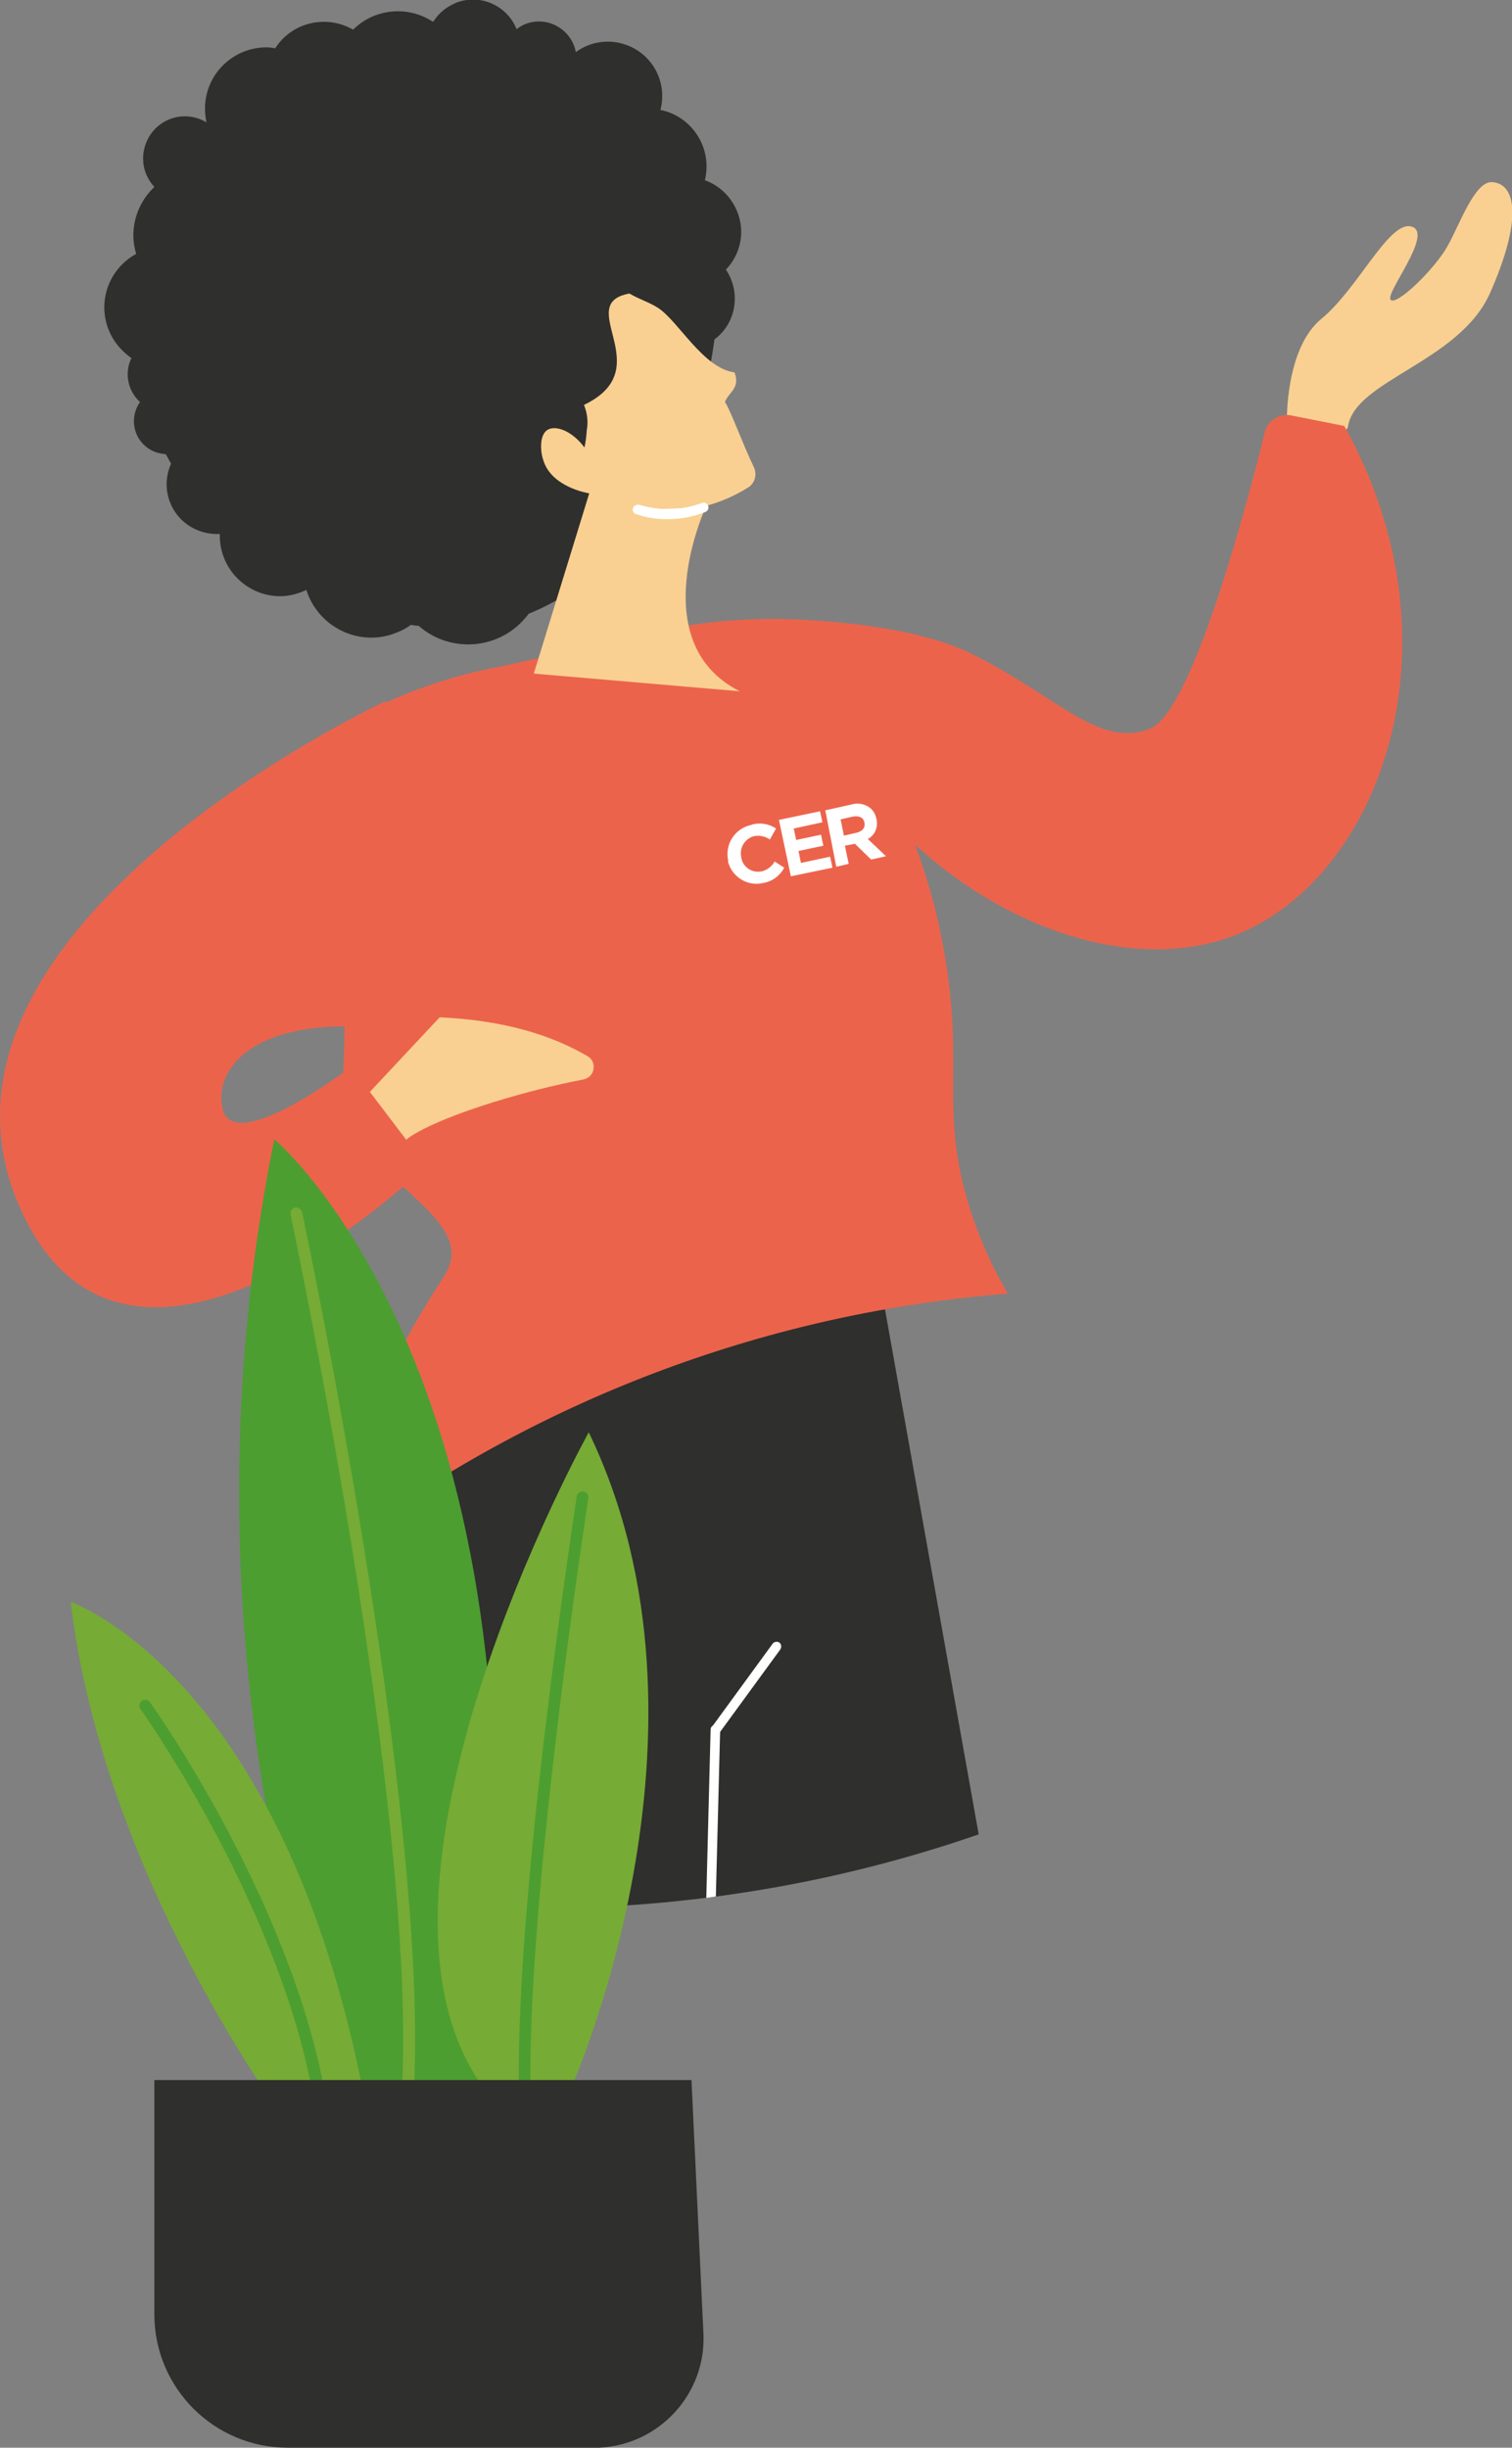 <svg xmlns="http://www.w3.org/2000/svg" viewBox="0 0 316.4 512" style="enable-background:new 0 0 316.4 512" xml:space="preserve"><rect x="0" y="0" width="316.4" height="512" fill="#808080" stroke="none"/><style>.st0{fill:#2f2f2d}.st1{fill:#fff}.st2{fill:#f9d091}.st3{fill:#ec634c}.st4{fill:#4c9e30}.st5{fill:#76ab35}</style><g id="Calque_2"><path class="st0" d="m182.5 258.8-90.3 29.9s.5 6.5 1.3 17.5l-13.8-2.6S76.9 347 76.3 397c11.7 1.4 23.5 2.2 35.6 2.2 32.5 0 63.8-5.4 92.9-15.5l-22.3-124.9z"></path><path id="Trac&#xE9;_3449_00000006681520614496780840000013989846561433178008_" class="st1" d="m147.8 397 .9-35.2c0-.6.5-1 1-1 .6 0 1 .5 1 1l-.9 34.9-2 .3z"></path><path id="Trac&#xE9;_3450" class="st2" d="M270.5 88.5c-.7-.1-1.2-.8-1.2-1.5.1-3.8.9-15.1 7.2-20.3 7.7-6.3 14.2-20.7 18.9-19.3 4.7 1.4-5.6 13.9-4.4 15.3 1.2 1.4 9.3-6.5 11.9-11.2 2.6-4.6 5.7-13.7 9.4-13.4 5.1.4 6.2 8.1-.5 23.2-6.4 14.4-28.1 18.2-29.7 27.8-.1.8-.9 1.3-1.7 1.2l-9.9-1.8z"></path><path id="Trac&#xE9;_3452" class="st3" d="m281.3 89.1-11.1-2.2c-2.4-.5-4.9 1-5.5 3.4-3.5 14.2-15.1 58.5-24 62.1-10.6 4.3-19.2-6.6-37.3-15.6-9.6-4.8-24.4-6.6-36-7.2-10.2-.5-20.4.3-30.3 2.6l-31.7 7.1c-10.8 1.9-21.3 5.6-31 10.8.9 1.5-13.9 6.9-13.1 8.4 11.1 21.1 12.1 51.7 9.8 75.4 11 15.9 28.8 22.3 21.8 33.1-14.1 21.7-18.4 35-18.9 54.4 40-29.3 87.4-46.9 136.9-50.8-4.3-7.3-7.5-15.2-9.5-23.4-3.6-15.6-.6-24.1-2.9-42-1.2-9.7-3.6-19.3-7-28.5 20.4 18.7 47.3 26.9 67.5 18.7 29.8-12.1 47.7-60.7 22.3-106.3"></path><path id="Trac&#xE9;_3454" class="st3" d="M80.6 146.7s-105 49-75.3 108.3c23.2 46.4 82-9.4 82-9.4l-13.2-22.9S49 242 46.6 232c-2.3-9.8 9.4-21.8 42.3-15.6l7.2 8.3S107.5 198 83 150.8l-2.4-4.1z"></path><path id="Trac&#xE9;_3455" class="st2" d="M77.4 228.4 92 212.8c13.2.6 23.2 3.6 30.9 8.1 1.3.7 1.7 2.3 1 3.6-.4.7-1 1.1-1.8 1.3-6.3 1.2-12.5 2.8-18.7 4.7-15.1 4.7-18.4 7.9-18.4 7.9l-7.6-10z"></path><path id="Trac&#xE9;_3458" d="M131.7 115.2c-1 0-2.1-.1-3.1-.3-.6-.1-.9-.7-.8-1.2.1-.5.6-.9 1.2-.8 6.5 1.2 9.5-2.1 9.5-2.1.4-.4 1-.4 1.4-.1.4.4.4 1 .1 1.4-2.2 2.2-5.2 3.3-8.3 3.1"></path><path id="Trac&#xE9;_3459" class="st0" d="M155.1 48.5c0-4.8-3.1-9.2-7.6-10.8 1.6-6.5-2.4-13-8.8-14.6-.2 0-.4-.1-.5-.1 1.6-6.1-2-12.3-8.1-13.9-3.3-.9-6.9-.2-9.6 1.8-.8-4.2-4.8-7-9-6.3-1.2.2-2.4.7-3.4 1.5-2-5-7.7-7.5-12.7-5.5-1.9.8-3.6 2.1-4.7 3.9h-.2c-5.2-3.4-12.2-2.7-16.6 1.7-5.6-3.2-12.8-1.6-16.3 3.9-.6-.1-1.2-.2-1.8-.2-7.1 0-12.9 5.7-12.9 12.8 0 1 .1 1.9.3 2.9-4.1-2.5-9.5-1.2-12 3-2 3.4-1.6 7.6 1.1 10.5l-.3.3c-3.6 3.6-5 8.9-3.5 13.7-6.2 3.4-8.5 11.1-5.1 17.3 1 1.8 2.4 3.3 4.1 4.5-1.5 3.1-.8 6.8 1.8 9.2-2.2 3.1-1.5 7.4 1.6 9.6 1.1.8 2.4 1.2 3.8 1.3.4.7.7 1.3 1.1 2-2.4 5.3 0 11.5 5.3 13.8 1.4.6 2.8.9 4.3.9h.6c-.2 6.9 5.2 12.7 12.1 13 2.1.1 4.1-.4 6-1.3 2.4 7.5 10.4 11.7 17.9 9.3 1.4-.5 2.8-1.1 4-2 .5.1 1.1.2 1.6.2 6.5 5.7 16.5 5.1 22.2-1.5.3-.3.6-.7.8-1 7.6-3.1 14.4-8 19.8-14.2 3.2.5 6.5-.5 8.9-2.6l-8.3 1.9c10.1-12.1 16.5-26.9 18.5-42.5 4.6-3.4 5.6-9.9 2.4-14.6 2.1-2.2 3.2-5 3.2-7.9"></path><path id="Trac&#xE9;_3460" class="st2" d="M131.7 61.4c2.5 1.4 3.9 1.7 6 3 4.3 2.8 9.4 12.6 16 13.5 1.3 3.3-1.3 4.2-2 6.2 1.1 1.5 3.8 9 6 13.5.8 1.6.3 3.5-1.2 4.4-2.7 1.7-5.7 3-8.7 3.8 0 0-13.4 28.5 7 38.8l-43.1-3.7 11.6-37.7c-.6-.1-7.9-1.4-9.6-6.9-.7-2-.8-5.4.9-6.4 1.7-1 5.1.2 7.7 3.7.3-1.2.4-2.5.5-3.7.3-1.7.1-3.5-.6-5.2 15.9-7.6-2.4-21.1 9.5-23.3"></path><path id="Trac&#xE9;_3462" class="st1" d="M133.4 106.6c4.5 1.5 9.4 1.3 13.8-.4l-13.8.4z"></path><path id="Trac&#xE9;_3463" class="st1" d="M139.7 108.6c-2.3 0-4.5-.3-6.7-1.1-.5-.2-.8-.8-.5-1.3.2-.5.8-.7 1.3-.6 4.3 1.3 8.9 1.2 13.1-.4.5-.2 1.1.1 1.3.6.2.5-.1 1.1-.6 1.3-2.5 1-5.2 1.5-7.9 1.5"></path><path id="Trac&#xE9;_3464" class="st1" d="M149.8 362.8c-.6 0-1-.5-1-1 0-.2.1-.4.2-.6l12.7-17.4c.3-.4 1-.5 1.4-.2.4.3.5.9.2 1.4l-12.7 17.4c-.2.2-.5.4-.8.4"></path><path id="Trac&#xE9;_309" class="st1" d="M152.4 180.1c-.8-3.4 1.3-6.7 4.6-7.5.1 0 .2 0 .3-.1 1.7-.5 3.6-.2 5.1.8l-1.3 2.3c-1-.7-2.2-.9-3.3-.7-1.9.5-3.1 2.4-2.7 4.3v.1c.3 2 2.1 3.3 4.1 3h.1c1.2-.3 2.2-1 2.8-2.1l2 1.3c-.9 1.7-2.5 2.9-4.4 3.2-3.3.8-6.6-1.3-7.4-4.6.1.1.1 0 .1 0"></path><path id="Trac&#xE9;_310" class="st1" d="m163 171.5 8.6-1.8.5 2.3-6 1.3.5 2.4 5.2-1.1.5 2.3-5.2 1.1.5 2.5 6.1-1.3.5 2.3-8.7 1.8-2.5-11.8z"></path><path id="Trac&#xE9;_311" class="st1" d="m172.7 169.5 5.4-1.2c1.3-.4 2.6-.2 3.7.5.9.6 1.4 1.5 1.6 2.5.4 1.7-.3 3.4-1.8 4.2l3.8 3.6-3.1.7-3.4-3.3-2.1.4.8 3.8-2.6.6-2.3-11.8zm6.5 4.7c1.3-.3 1.9-1.1 1.7-2.1-.2-1.1-1.1-1.5-2.4-1.3l-2.6.6.7 3.4 2.6-.6z"></path><path id="Trac&#xE9;_825" class="st4" d="M75.1 446.7s-41.5-90.8-17.7-208.4c0 0 64.4 53.8 41.2 208.4H75.1z"></path><path id="Trac&#xE9;_827" class="st5" d="M85.3 438.4c-.7 0-1.2-.6-1.2-1.3 3.2-58-23.1-181.9-23.3-183.1-.1-.7.3-1.3 1-1.4.6-.1 1.2.3 1.4.9.3 1.2 26.6 125.4 23.4 183.8-.2.6-.7 1.1-1.3 1.1"></path><path id="Trac&#xE9;_828" class="st5" d="M123.2 299.6S69.7 396 101.9 437.7h17.2s34.4-75.4 4.1-138.1"></path><path id="Trac&#xE9;_830" class="st4" d="M109.9 441.4c-.6 0-1.2-.5-1.2-1.2-1.6-39.8 11.9-126.4 12-127.2.1-.7.7-1.1 1.4-1 .7.1 1.1.7 1 1.4-.1.9-13.5 87.2-12 126.8.1.6-.4 1.2-1.2 1.2.1 0 .1 0 0 0"></path><path id="Trac&#xE9;_831" class="st5" d="M14.8 335.1s45.6 15.5 62.1 107.3h-18s-37.4-50.5-44.1-107.3"></path><path id="Trac&#xE9;_833" class="st4" d="M67 441c-.6 0-1.1-.4-1.2-1-6.8-40.9-36.1-82.1-36.4-82.5-.4-.5-.3-1.3.3-1.7.5-.4 1.3-.3 1.7.3.3.4 30 42 36.9 83.5.1.7-.3 1.3-1 1.4H67"></path><path id="Trac&#xE9;_834" class="st0" d="M32.3 435.1h112.4l2.5 53c.6 12.6-9.2 23.3-21.8 23.9H60.2c-15.4 0-27.9-12.5-27.9-27.9v-49z"></path></g></svg>